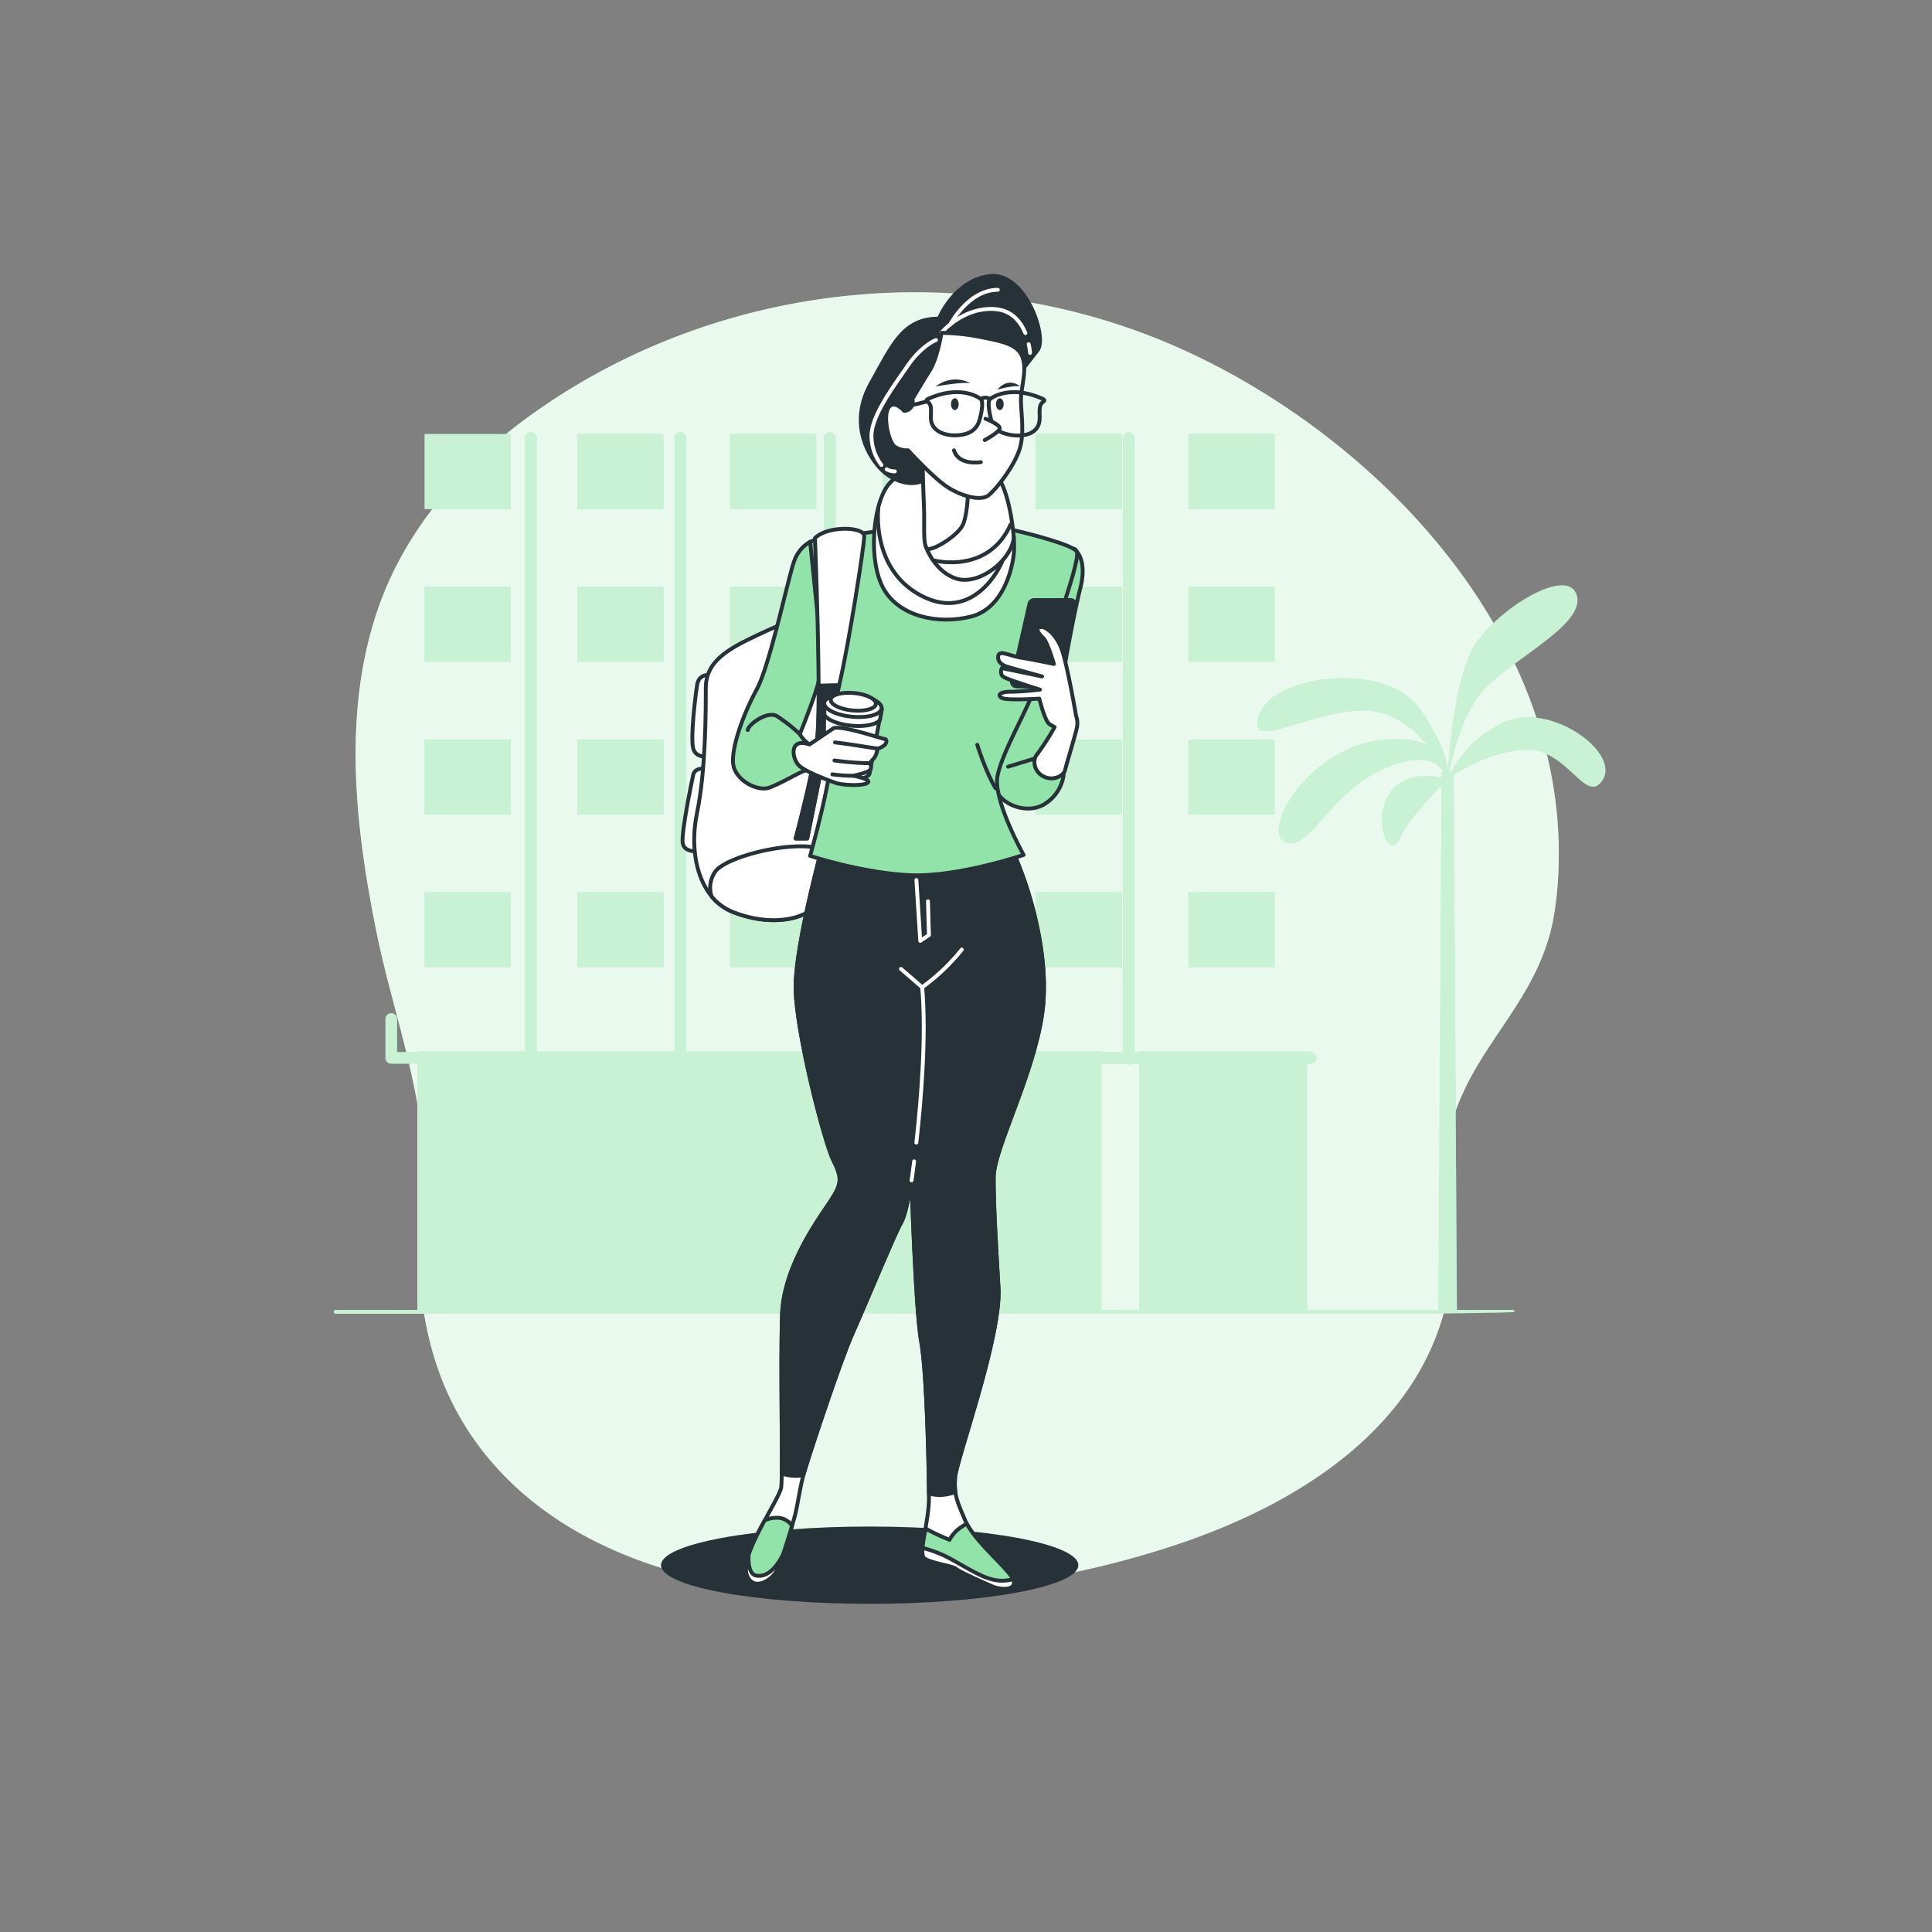 <svg xmlns="http://www.w3.org/2000/svg" viewBox="0 0 500 500"><rect x="0" y="0" width="500" height="500" fill="#808080" stroke="none"/><g id="background-simple"><path d="M403.22,227.32c3.5-58.25-41.18-109.2-91.67-134.25-57.79-28.67-126.08-20.76-175.06,15-16.78,12.26-31.15,28.51-38.33,48.55-9.68,27.06-6.35,57.14-.57,85.33,4.5,22,14.11,46.11,11.69,68.07-2.62,23.8.92,48.15,17.45,67.74,41,48.58,133.76,38.05,182.47,20.34,21.95-8,44.8-21.12,57.36-41.88A65.68,65.68,0,0,0,376,319.72c-.35-10.06-2.8-21.92.47-31.51,6.39-18.75,21.76-29.87,25.55-50.54A84.94,84.94,0,0,0,403.22,227.32Z" style="fill:#92E3A9"></path><path d="M403.22,227.32c3.5-58.25-41.18-109.2-91.67-134.25-57.79-28.67-126.08-20.76-175.06,15-16.78,12.26-31.15,28.51-38.33,48.55-9.68,27.06-6.35,57.14-.57,85.33,4.5,22,14.11,46.11,11.69,68.07-2.62,23.8.92,48.15,17.45,67.74,41,48.58,133.76,38.05,182.47,20.34,21.95-8,44.8-21.12,57.36-41.88A65.68,65.68,0,0,0,376,319.72c-.35-10.06-2.8-21.92.47-31.51,6.39-18.75,21.76-29.87,25.55-50.54A84.94,84.94,0,0,0,403.22,227.32Z" style="fill:#fff;opacity:0.8"></path></g><g id="Building"><rect x="109.89" y="230.93" width="22.28" height="19.41" style="fill:#92E3A9"></rect><rect x="109.89" y="191.4" width="22.28" height="19.41" style="fill:#92E3A9"></rect><rect x="109.89" y="151.86" width="22.28" height="19.41" style="fill:#92E3A9"></rect><rect x="109.89" y="112.33" width="22.28" height="19.41" style="fill:#92E3A9"></rect><rect x="149.42" y="230.93" width="22.28" height="19.41" style="fill:#92E3A9"></rect><rect x="149.42" y="191.4" width="22.28" height="19.41" style="fill:#92E3A9"></rect><rect x="149.42" y="151.86" width="22.28" height="19.41" style="fill:#92E3A9"></rect><rect x="149.42" y="112.33" width="22.28" height="19.41" style="fill:#92E3A9"></rect><rect x="188.96" y="230.93" width="22.28" height="19.41" style="fill:#92E3A9"></rect><rect x="188.96" y="191.4" width="22.28" height="19.41" style="fill:#92E3A9"></rect><rect x="188.96" y="151.86" width="22.28" height="19.41" style="fill:#92E3A9"></rect><rect x="188.96" y="112.33" width="22.28" height="19.41" style="fill:#92E3A9"></rect><rect x="228.49" y="230.93" width="22.28" height="19.41" style="fill:#92E3A9"></rect><rect x="228.49" y="191.4" width="22.28" height="19.41" style="fill:#92E3A9"></rect><rect x="228.49" y="151.86" width="22.28" height="19.41" style="fill:#92E3A9"></rect><rect x="228.49" y="112.33" width="22.28" height="19.41" style="fill:#92E3A9"></rect><rect x="268.02" y="230.93" width="22.28" height="19.41" style="fill:#92E3A9"></rect><rect x="268.02" y="191.4" width="22.28" height="19.41" style="fill:#92E3A9"></rect><rect x="268.02" y="151.86" width="22.28" height="19.41" style="fill:#92E3A9"></rect><rect x="268.02" y="112.33" width="22.28" height="19.41" style="fill:#92E3A9"></rect><rect x="307.56" y="230.93" width="22.28" height="19.41" style="fill:#92E3A9"></rect><rect x="307.56" y="191.4" width="22.28" height="19.41" style="fill:#92E3A9"></rect><rect x="307.56" y="151.86" width="22.28" height="19.41" style="fill:#92E3A9"></rect><rect x="307.56" y="112.33" width="22.28" height="19.41" style="fill:#92E3A9"></rect><path d="M389.49,186.86a29.55,29.55,0,0,0-13.95,12.92H375c.78-3.82,2.93-12.58,7.3-19.14,5.74-8.61,27.75-18.18,25.83-26.31s-20.09,2.87-26.31,12.44c-5.19,8-6.71,26.94-7.08,33h0c-.2-2.61-1.46-7.93-7.23-16.27-8.61-12.44-37.8-9.09-41.62,1.44s14.35-1.92,28.22-1c6.79.47,11.86,4.72,15.27,8.94-2.63-1.33-6.55-2-12.4-1.28-18.65,2.39-30.61,23.44-24.4,26.31S344.05,205,358.4,198.82c9.79-4.24,13.79-1.36,15.34.9l0,.06h-.64v1.52c-3-.64-9.66-1.34-13.29,3.74-4.78,6.7-.48,18.18,2.4,12,2.15-4.66,8-10.93,10.88-13.78L372.27,339h-34V275.28h.94a1.5,1.5,0,1,0,0-3h-1.08a.48.48,0,0,0-.36-.16H295.34a.48.48,0,0,0-.36.16h-1.37V113.38a1.5,1.5,0,0,0-3,0v158.9h-5.69a.48.48,0,0,0-.36-.16H254.94V113.38a1.5,1.5,0,0,0-3,0V272.12H216.26V113.38a1.5,1.5,0,0,0-3,0V272.12H177.59V113.38a1.5,1.5,0,0,0-3,0V272.12H138.91V113.38a1.5,1.5,0,0,0-3,0V272.12H108.45a.48.48,0,0,0-.36.16h-5.33v-8.56a1.5,1.5,0,0,0-3,0v10.06a1.5,1.5,0,0,0,1.5,1.5H108V339H86.88a.51.51,0,0,0-.5.5.5.5,0,0,0,.5.5H365c.28,0,27-.22,27-.5a.5.5,0,0,0-.5-.5H377.05L376.2,200.6c3-2,10.25-6.2,18.56-6.56,11-.48,15.78,14.83,20.09,7.65S401,181.6,389.49,186.86ZM294.84,339h-9.78V275.28h6.22a1.48,1.48,0,0,0,.83.25,1.51,1.51,0,0,0,.84-.25h1.89Z" style="fill:#92E3A9"></path><g style="opacity:0.5"><rect x="109.89" y="230.93" width="22.28" height="19.41" style="fill:#fff"></rect><rect x="109.89" y="191.4" width="22.28" height="19.41" style="fill:#fff"></rect><rect x="109.89" y="151.86" width="22.28" height="19.41" style="fill:#fff"></rect><rect x="109.89" y="112.33" width="22.28" height="19.41" style="fill:#fff"></rect><rect x="149.42" y="230.93" width="22.28" height="19.41" style="fill:#fff"></rect><rect x="149.42" y="191.4" width="22.28" height="19.41" style="fill:#fff"></rect><rect x="149.42" y="151.86" width="22.28" height="19.41" style="fill:#fff"></rect><rect x="149.42" y="112.33" width="22.28" height="19.41" style="fill:#fff"></rect><rect x="188.96" y="230.93" width="22.28" height="19.41" style="fill:#fff"></rect><rect x="188.96" y="191.4" width="22.28" height="19.41" style="fill:#fff"></rect><rect x="188.96" y="151.86" width="22.28" height="19.41" style="fill:#fff"></rect><rect x="188.96" y="112.33" width="22.28" height="19.41" style="fill:#fff"></rect><rect x="228.49" y="230.93" width="22.28" height="19.41" style="fill:#fff"></rect><rect x="228.49" y="191.4" width="22.28" height="19.41" style="fill:#fff"></rect><rect x="228.49" y="151.86" width="22.28" height="19.41" style="fill:#fff"></rect><rect x="228.49" y="112.33" width="22.28" height="19.41" style="fill:#fff"></rect><rect x="268.02" y="230.93" width="22.28" height="19.41" style="fill:#fff"></rect><rect x="268.02" y="191.4" width="22.28" height="19.41" style="fill:#fff"></rect><rect x="268.02" y="151.86" width="22.28" height="19.41" style="fill:#fff"></rect><rect x="268.02" y="112.33" width="22.28" height="19.41" style="fill:#fff"></rect><rect x="307.56" y="230.93" width="22.28" height="19.41" style="fill:#fff"></rect><rect x="307.56" y="191.4" width="22.28" height="19.41" style="fill:#fff"></rect><rect x="307.56" y="151.86" width="22.28" height="19.41" style="fill:#fff"></rect><rect x="307.56" y="112.33" width="22.28" height="19.41" style="fill:#fff"></rect><path d="M389.49,186.86a29.55,29.55,0,0,0-13.95,12.92H375c.78-3.82,2.93-12.58,7.3-19.14,5.74-8.61,27.75-18.18,25.83-26.31s-20.09,2.87-26.31,12.44c-5.19,8-6.71,26.94-7.08,33h0c-.2-2.61-1.46-7.93-7.23-16.27-8.61-12.44-37.8-9.09-41.62,1.44s14.35-1.92,28.22-1c6.79.47,11.86,4.72,15.27,8.94-2.63-1.33-6.55-2-12.4-1.28-18.65,2.39-30.61,23.44-24.4,26.31S344.05,205,358.4,198.82c9.79-4.24,13.79-1.36,15.34.9l0,.06h-.64v1.52c-3-.64-9.66-1.34-13.29,3.74-4.78,6.7-.48,18.18,2.4,12,2.15-4.66,8-10.93,10.88-13.78L372.27,339h-34V275.28h.94a1.5,1.5,0,1,0,0-3h-1.08a.48.48,0,0,0-.36-.16H295.34a.48.48,0,0,0-.36.16h-1.37V113.38a1.5,1.5,0,0,0-3,0v158.9h-5.69a.48.48,0,0,0-.36-.16H254.94V113.38a1.5,1.5,0,0,0-3,0V272.12H216.26V113.38a1.5,1.5,0,0,0-3,0V272.12H177.59V113.38a1.5,1.5,0,0,0-3,0V272.12H138.91V113.38a1.5,1.5,0,0,0-3,0V272.12H108.45a.48.48,0,0,0-.36.16h-5.33v-8.56a1.5,1.5,0,0,0-3,0v10.06a1.5,1.5,0,0,0,1.5,1.5H108V339H86.88a.51.51,0,0,0-.5.5.5.5,0,0,0,.5.5H365c.28,0,27-.22,27-.5a.5.5,0,0,0-.5-.5H377.05L376.2,200.6c3-2,10.25-6.2,18.56-6.56,11-.48,15.78,14.83,20.09,7.65S401,181.6,389.49,186.86ZM294.84,339h-9.78V275.28h6.22a1.48,1.48,0,0,0,.83.25,1.51,1.51,0,0,0,.84-.25h1.89Z" style="fill:#fff"></path></g></g><g id="Shadow"><ellipse cx="225.07" cy="405.07" rx="54" ry="10" style="fill:#263238"></ellipse></g><g id="Character"><path d="M184.16,174.75s-3.25-.75-3.75,2.5-1.75,13.75-1,16.5,4.5,2,4.5,2Z" style="fill:#fff;stroke:#263238;stroke-linecap:round;stroke-linejoin:round"></path><path d="M183.41,199s-3.5-.75-4,1.5-3,14.5-2.75,17.5,4.75,2.25,4.75,2.25Z" style="fill:#fff;stroke:#263238;stroke-linecap:round;stroke-linejoin:round"></path><path d="M210.41,158s-10.75,4.5-17.25,7.75-10.5,6.5-10.5,12.25,0,21.5-2.25,32.25.5,22.25,9.25,25.75,17.5,2.5,21.5-1.5,6.25-15,6.75-21.75,0-47.5,0-50.75S214.16,154.75,210.41,158Z" style="fill:#fff;stroke:#263238;stroke-linecap:round;stroke-linejoin:round"></path><path d="M216.5,222a11.3,11.3,0,0,0-3.09-2c-7-3-25.25,1.5-28.25,5.5a7.19,7.19,0,0,0-1,6.5,13.71,13.71,0,0,0,5.46,4c8.75,3.5,17.5,2.5,21.5-1.5C213.59,232.08,215.36,227.08,216.5,222Z" style="fill:#fff;stroke:#263238;stroke-linecap:round;stroke-linejoin:round"></path><path d="M213.91,215s-8.25,29.25-8,41,7.5,39.75,9.75,44.25,2.25,6-.5,10.25-12.25,16.75-12.75,29.5.25,42-.25,45-10.5,17.25-9,22.25,6.75,1.75,8-1,3.75-11,4.5-13.75,1.25-7,2.25-10.75,9.5-29.5,12.75-36.75,11-26,12.5-28.5,2.75-11,2.75-11,1,33.5,2.5,41.75,2,34.5,2,40.5-2.75,14.25-1.25,15.5,7.5,2,8.25,2.75,7,3.5,9.25,4.5,6.21,1.18,5.71-1.32S252.16,399,249.91,393.75s-3-6.75-2.75-11.25,12-36.5,11.25-49.25-1.25-21.25-1.25-28.5,10-25.75,12.5-42-4.5-37.25-9-45.25Z" style="fill:#fff;stroke:#263238;stroke-linecap:round;stroke-linejoin:round"></path><path d="M233.16,316.5c1.5-2.5,2.75-11,2.75-11s1,33.5,2.5,41.75c1.42,7.78,1.94,31.57,2,39.28a10.43,10.43,0,0,0,6.83-.45,18.61,18.61,0,0,1-.08-3.58c.25-4.5,12-36.5,11.25-49.25s-1.25-21.25-1.25-28.5,10-25.75,12.5-42-4.5-37.25-9-45.25L213.91,215s-8.25,29.25-8,41,7.5,39.75,9.75,44.25,2.25,6-.5,10.25-12.25,16.75-12.75,29.5c-.41,10.56,0,32.41-.09,41.32a10.35,10.35,0,0,0,5.59.43c1-3.75,9.5-29.5,12.75-36.75S231.66,319,233.16,316.5Z" style="fill:#263238;stroke:#263238;stroke-linecap:round;stroke-linejoin:round"></path><path d="M236.58,300.55c-.39,3.09-.67,4.95-.67,4.95" style="fill:none;stroke:#fff;stroke-linecap:round;stroke-linejoin:round"></path><path d="M233.16,250.75l5.5,4.75c1.12,12.66-.32,29.65-1.51,40.2" style="fill:none;stroke:#fff;stroke-linecap:round;stroke-linejoin:round"></path><path d="M238.66,255.5a52.39,52.39,0,0,0,10.25-9.75" style="fill:none;stroke:#fff;stroke-linecap:round;stroke-linejoin:round"></path><polyline points="237.16 227.75 238.16 243.5 240.41 242 240.16 233.25" style="fill:none;stroke:#fff;stroke-linecap:round;stroke-linejoin:round"></polyline><path d="M262.37,409.18c-.49-2.41-9.47-9.6-12.15-14.82a10.2,10.2,0,0,0-1.39.81,8.92,8.92,0,0,0-3.08,3.33,56.73,56.73,0,0,1-6.24-2.91c-.64,3.72-1.24,6.92-.35,7.66,1.5,1.25,7.5,2,8.25,2.75s7,3.5,9.25,4.5S262.87,411.68,262.37,409.18Z" style="fill:#92E3A9;stroke:#263238;stroke-linecap:round;stroke-linejoin:round"></path><path d="M256.66,410.5c2.25,1,6.21,1.18,5.71-1.32a2,2,0,0,0-.19-.49c-5.18,1.44-8.91-1.24-15.24-4.73a30.65,30.65,0,0,0-8.18-3.35c-.11,1.32,0,2.28.4,2.64,1.5,1.25,7.5,2,8.25,2.75S254.41,409.5,256.66,410.5Z" style="fill:#fff;stroke:#263238;stroke-linecap:round;stroke-linejoin:round"></path><path d="M201.16,406.25c1-2.17,2.75-7.77,3.82-11.39a4.66,4.66,0,0,0-4.1-2.06,6.91,6.91,0,0,0-3,.7c-2.73,5.06-5.6,10.9-4.75,13.75C194.66,412.25,199.91,409,201.16,406.25Z" style="fill:#92E3A9;stroke:#263238;stroke-linecap:round;stroke-linejoin:round"></path><path d="M201.16,406.25c.39-.85.9-2.23,1.43-3.81-2.25,4.32-4.7,5.76-6.93,5.31-2-.39-2-4.05-1.92-5.28a8.68,8.68,0,0,0-.58,4.78C194.66,412.25,199.91,409,201.16,406.25Z" style="fill:#fff;stroke:#263238;stroke-linecap:round;stroke-linejoin:round"></path><path d="M278.66,142.75s2.71,2.48.92,9.49S273.47,182.07,274,185s1.26,15.63,1.26,15.63a10.57,10.57,0,0,1-5.39,7.73c-4.85,2.51-11.86-.54-12.76-5.57s5-16.72,7-21.93,9.7-32.16,10.42-33.6S277.39,140.09,278.66,142.75Z" style="fill:#92E3A9;stroke:#263238;stroke-linecap:round;stroke-linejoin:round"></path><line x1="267.89" y1="196.27" x2="260.89" y2="198.42" style="fill:none;stroke:#263238;stroke-linecap:round;stroke-linejoin:round"></line><path d="M238.66,136s-23.25,3-26.75,3.5-3.5,3-3.5,3,6.5,42,7,49.5-5.75,29.5-5.75,29.5,13.75,4.5,26,5,29.25-5.25,29.25-5.25-8-14.25-6.75-20.5,7.75-17,9.5-22.5,12.25-33,11-35.5-26.25-8.25-32-8.25S238.66,136,238.66,136Z" style="fill:#92E3A9;stroke:#263238;stroke-linecap:round;stroke-linejoin:round"></path><path d="M252.91,192.75s2.25,7.25,4.75,11.25" style="fill:none;stroke:#263238;stroke-linecap:round;stroke-linejoin:round"></path><path d="M209.67,140.2a9.24,9.24,0,0,0-4.13,5c-1.44,3.78-6.29,27-9.71,33.25s-6.46,14.73-6.11,19.05,6.29,7.54,9.53,6.29,7.37-3.78,9-4.32,2.7-6.11,1.26-6.83A7.32,7.32,0,0,1,207,190s4.13-10.24,4.85-13.66a31.15,31.15,0,0,0,.72-6.83C212.55,168.41,209.67,140.2,209.67,140.2Z" style="fill:#92E3A9;stroke:#263238;stroke-linecap:round;stroke-linejoin:round"></path><path d="M207,190a40.75,40.75,0,0,0-5.93-4.67c-2.52-1.44-7.37,2.15-7.55,3.59" style="fill:none;stroke:#263238;stroke-linecap:round;stroke-linejoin:round"></path><path d="M210.91,139.25s1.75,44,.5,53-5.5,24.75-5.5,24.75h3s6.25-31.25,8.5-40.75,6.25-35,6.25-37.5S214.16,136,210.91,139.25Z" style="fill:#fff;stroke:#263238;stroke-linecap:round;stroke-linejoin:round"></path><path d="M205.91,217h3s5.83-29.14,8.26-39.69l-5.31.14a140.14,140.14,0,0,1-.45,14.8C210.16,201.25,205.91,217,205.91,217Z" style="fill:#263238;stroke:#263238;stroke-linecap:round;stroke-linejoin:round"></path><path d="M241.79,120.82s-8.57-.2-12.25,5.11-4.9,19.39-.81,26.53,14.08,9.19,22.45,7.14S262,147.36,262.4,143.07s-1.22-15.1-3.67-18.78S244.85,120,241.79,120.82Z" style="fill:#fff;stroke:#263238;stroke-linecap:round;stroke-linejoin:round"></path><path d="M239.66,141.62s2.33,6.55,8.05,8.19,14.08-4.7,14.69-10.82" style="fill:none;stroke:#263238;stroke-linecap:round;stroke-linejoin:round"></path><path d="M227.3,131.64s-1.84,15.31,10.61,22.25,19.8-4.49,21.43-8.57" style="fill:none;stroke:#263238;stroke-linecap:round;stroke-linejoin:round"></path><path d="M242,145.1s13.83,3.48,19.55-9.38" style="fill:none;stroke:#263238;stroke-linecap:round;stroke-linejoin:round"></path><path d="M243,82.45s3.88-9.79,13.06-11,15.11,15.72,12.46,19.19-3.68,4.69-3.68,4.69-14.49-6.94-16.94-4.08-4.49,11.84-7.14,13.67-4.7,5.72-2.25,8.17,4.49,6.53,1.84,10-9,2-12.66-2-7.75-12.25-2.24-22S233.62,82.45,243,82.45Z" style="fill:#263238;stroke:#263238;stroke-linecap:round;stroke-linejoin:round"></path><path d="M266.22,89.07a16.09,16.09,0,0,1,.36,2.26" style="fill:none;stroke:#fff;stroke-linecap:round;stroke-linejoin:round"></path><path d="M243.62,86.13s5.62-6.8,14-6.13c4.31.35,6.57,3.37,7.75,6.21" style="fill:none;stroke:#fff;stroke-linecap:round;stroke-linejoin:round"></path><path d="M245.91,84s4.67-9,12.33-9" style="fill:none;stroke:#fff;stroke-linecap:round;stroke-linejoin:round"></path><path d="M229.47,121.45a4.31,4.31,0,0,0,2.11.55" style="fill:none;stroke:#fff;stroke-linecap:round;stroke-linejoin:round"></path><path d="M242.24,88s-3.66,1.33-7.33,6.67-10,13.66-9.33,19a12.17,12.17,0,0,0,2.53,6.66" style="fill:none;stroke:#fff;stroke-linecap:round;stroke-linejoin:round"></path><path d="M238.73,118.58s.2,8.57.4,12.86-.4,10.2,1,10.61,8-3.47,9.19-6.53,1.22-9,1.22-9l-.2-4.08S242.6,116.54,238.73,118.58Z" style="fill:#fff;stroke:#263238;stroke-linecap:round;stroke-linejoin:round"></path><path d="M234,106.33s-2.65-3.06-4.08-.81,0,9.18,1.84,10.2a5.68,5.68,0,0,0,3.26.82s6.33,6.94,10,9.39,8.78,3.88,10.82,2.24,6.53-7.35,8-11.84.2-10.4.41-13.67,1.63-7.35.2-10.61-6.12-3.88-11-4.9a54.76,54.76,0,0,0-9.8-1s-1,6.53-3.06,9.79-4.49,7.35-4.49,7.35A2.29,2.29,0,0,1,234,106.33Z" style="fill:#fff;stroke:#263238;stroke-linecap:round;stroke-linejoin:round"></path><path d="M253.83,103.27s-4.69-3.88-13.27-.2c0,0-1.22.41-.61.81a2.25,2.25,0,0,1,.82,1c.44,1.34-.14,3.12.35,4.59,1.11,3.35,6.36,3.73,9.25,2.67a4.85,4.85,0,0,0,2.84-2.65C253.67,108.53,254.75,104,253.83,103.27Z" style="fill:none;stroke:#263238;stroke-linecap:round;stroke-linejoin:round"></path><path d="M256.21,103.27s4.7-3.88,13.27-.2c0,0,1.22.41.61.81a2.25,2.25,0,0,0-.82,1c-.6,1.81.33,3.82-.81,5.69-1.69,2.76-6.54,2.44-9.14,1.37a4.65,4.65,0,0,1-2.66-2.87C256.31,108.16,255.38,104,256.21,103.27Z" style="fill:none;stroke:#263238;stroke-linecap:round;stroke-linejoin:round"></path><path d="M253.83,103.27a2.15,2.15,0,0,1,2.38,0" style="fill:none;stroke:#263238;stroke-linecap:round;stroke-linejoin:round"></path><line x1="239.95" y1="103.88" x2="233.42" y2="105.52" style="fill:none;stroke:#263238;stroke-linecap:round;stroke-linejoin:round"></line><path d="M248.11,104.6c0,.84-.45,1.53-1,1.53s-1-.69-1-1.53.46-1.53,1-1.53S248.11,103.75,248.11,104.6Z" style="fill:#263238"></path><path d="M259.75,104.6c0,.84-.46,1.53-1,1.53s-1-.69-1-1.53.45-1.53,1-1.53S259.75,103.75,259.75,104.6Z" style="fill:#263238"></path><path d="M251.18,99.19a8.19,8.19,0,0,0-9,.82S248.93,98.78,251.18,99.19Z" style="fill:#263238"></path><path d="M264,100s-2.82-2.66-5.91.81C258.12,100.82,262.56,99.6,264,100Z" style="fill:#263238"></path><path d="M255.05,108.37s3.68,1.43,3.68,2.45-3.88,3.07-3.88,3.07" style="fill:#fff;stroke:#263238;stroke-linecap:round;stroke-linejoin:round"></path><path d="M253.83,119.6s-5.72,1-6.94-3.06" style="fill:none;stroke:#263238;stroke-linecap:round;stroke-linejoin:round"></path><path d="M266.41,156.3l-4.49,19.87a1.19,1.19,0,0,0,1.13,1.45l9.27.29a1.19,1.19,0,0,0,1.19-.92l4.79-20.11a1.28,1.28,0,0,0-1.25-1.58h-9.39A1.27,1.27,0,0,0,266.41,156.3Z" style="fill:#263238;stroke:#263238;stroke-linecap:round;stroke-linejoin:round"></path><path d="M278.5,185.31s-2.34-13.66-3.78-17.43-4.13-5.93-5.57-5.58-.18,1.8.9,2.88,2.7,6.65,2.7,6.65-5.21-1.08-8.45-1.62-5.57-2-5.93-.54.9,2.34,1.8,2.7,9.52,2.69,9.52,2.69l-10.42-2.15s-.72,1.61.54,2.33,9.34,3.24,9.34,3.24-4.67.54-7.55.54-3.59.9-2.33,1.61,9.7.18,9.7.18,1.44,5.93,2.7,6.65l1.26.72a66.22,66.22,0,0,1-4.5,7c-1.43,1.62-.72,4.85,2,5.93s5-.72,5.21-1.8,2.7-9.16,3.06-11A5.54,5.54,0,0,0,278.5,185.31Z" style="fill:#fff;stroke:#263238;stroke-linecap:round;stroke-linejoin:round"></path><path d="M213.32,181.9l-.17,16.93c-.12,1.27,2.45,2.56,5.75,2.88s6.07-.45,6.19-1.72l3.08-16.66Z" style="fill:#fff;stroke:#263238;stroke-linecap:round;stroke-linejoin:round"></path><path d="M228.14,183.33l-14.79-1.43,0,.25,0,2.85c.74,1.3,3.53,2.47,7,2.8s6.39-.28,7.36-1.42l.52-2.81A1.94,1.94,0,0,0,228.14,183.33Z" style="fill:#fff;stroke:#263238;stroke-linecap:round;stroke-linejoin:round"></path><ellipse cx="220.74" cy="182.61" rx="2.88" ry="7.46" transform="translate(17.74 384.77) rotate(-84.48)" style="fill:#fff;stroke:#263238;stroke-linecap:round;stroke-linejoin:round"></ellipse><path d="M226.69,182.18c-.12,1.25-2.84,2-6.07,1.69s-5.75-1.57-5.63-2.82,2.84-2,6.07-1.69S226.81,180.94,226.69,182.18Z" style="fill:#fff;stroke:#263238;stroke-linecap:round;stroke-linejoin:round"></path><path d="M209.49,192.67s4.49-3,6.11-4.13,12.76,2.7,13.3,2.7.72.72.18,1.43a4.28,4.28,0,0,1-2,1.08,5.2,5.2,0,0,1-.9,2.52,8.7,8.7,0,0,0-1.07,1.26s.71,1.07,0,1.79-4.32,1.44-4.32,1.44,4.85.9,3.78,1.8-6.47.72-8.45,0-6.83-2.52-9-4.14S203.92,190.7,209.49,192.67Z" style="fill:#fff;stroke:#263238;stroke-linecap:round;stroke-linejoin:round"></path><path d="M227.1,193.75s-9-1.44-11-1.62" style="fill:none;stroke:#263238;stroke-linecap:round;stroke-linejoin:round"></path><path d="M225.13,197.53a76.5,76.5,0,0,1-9.17-.72" style="fill:none;stroke:#263238;stroke-linecap:round;stroke-linejoin:round"></path><path d="M220.81,200.76a38.11,38.11,0,0,1-5.39-.36" style="fill:none;stroke:#263238;stroke-linecap:round;stroke-linejoin:round"></path></g></svg>